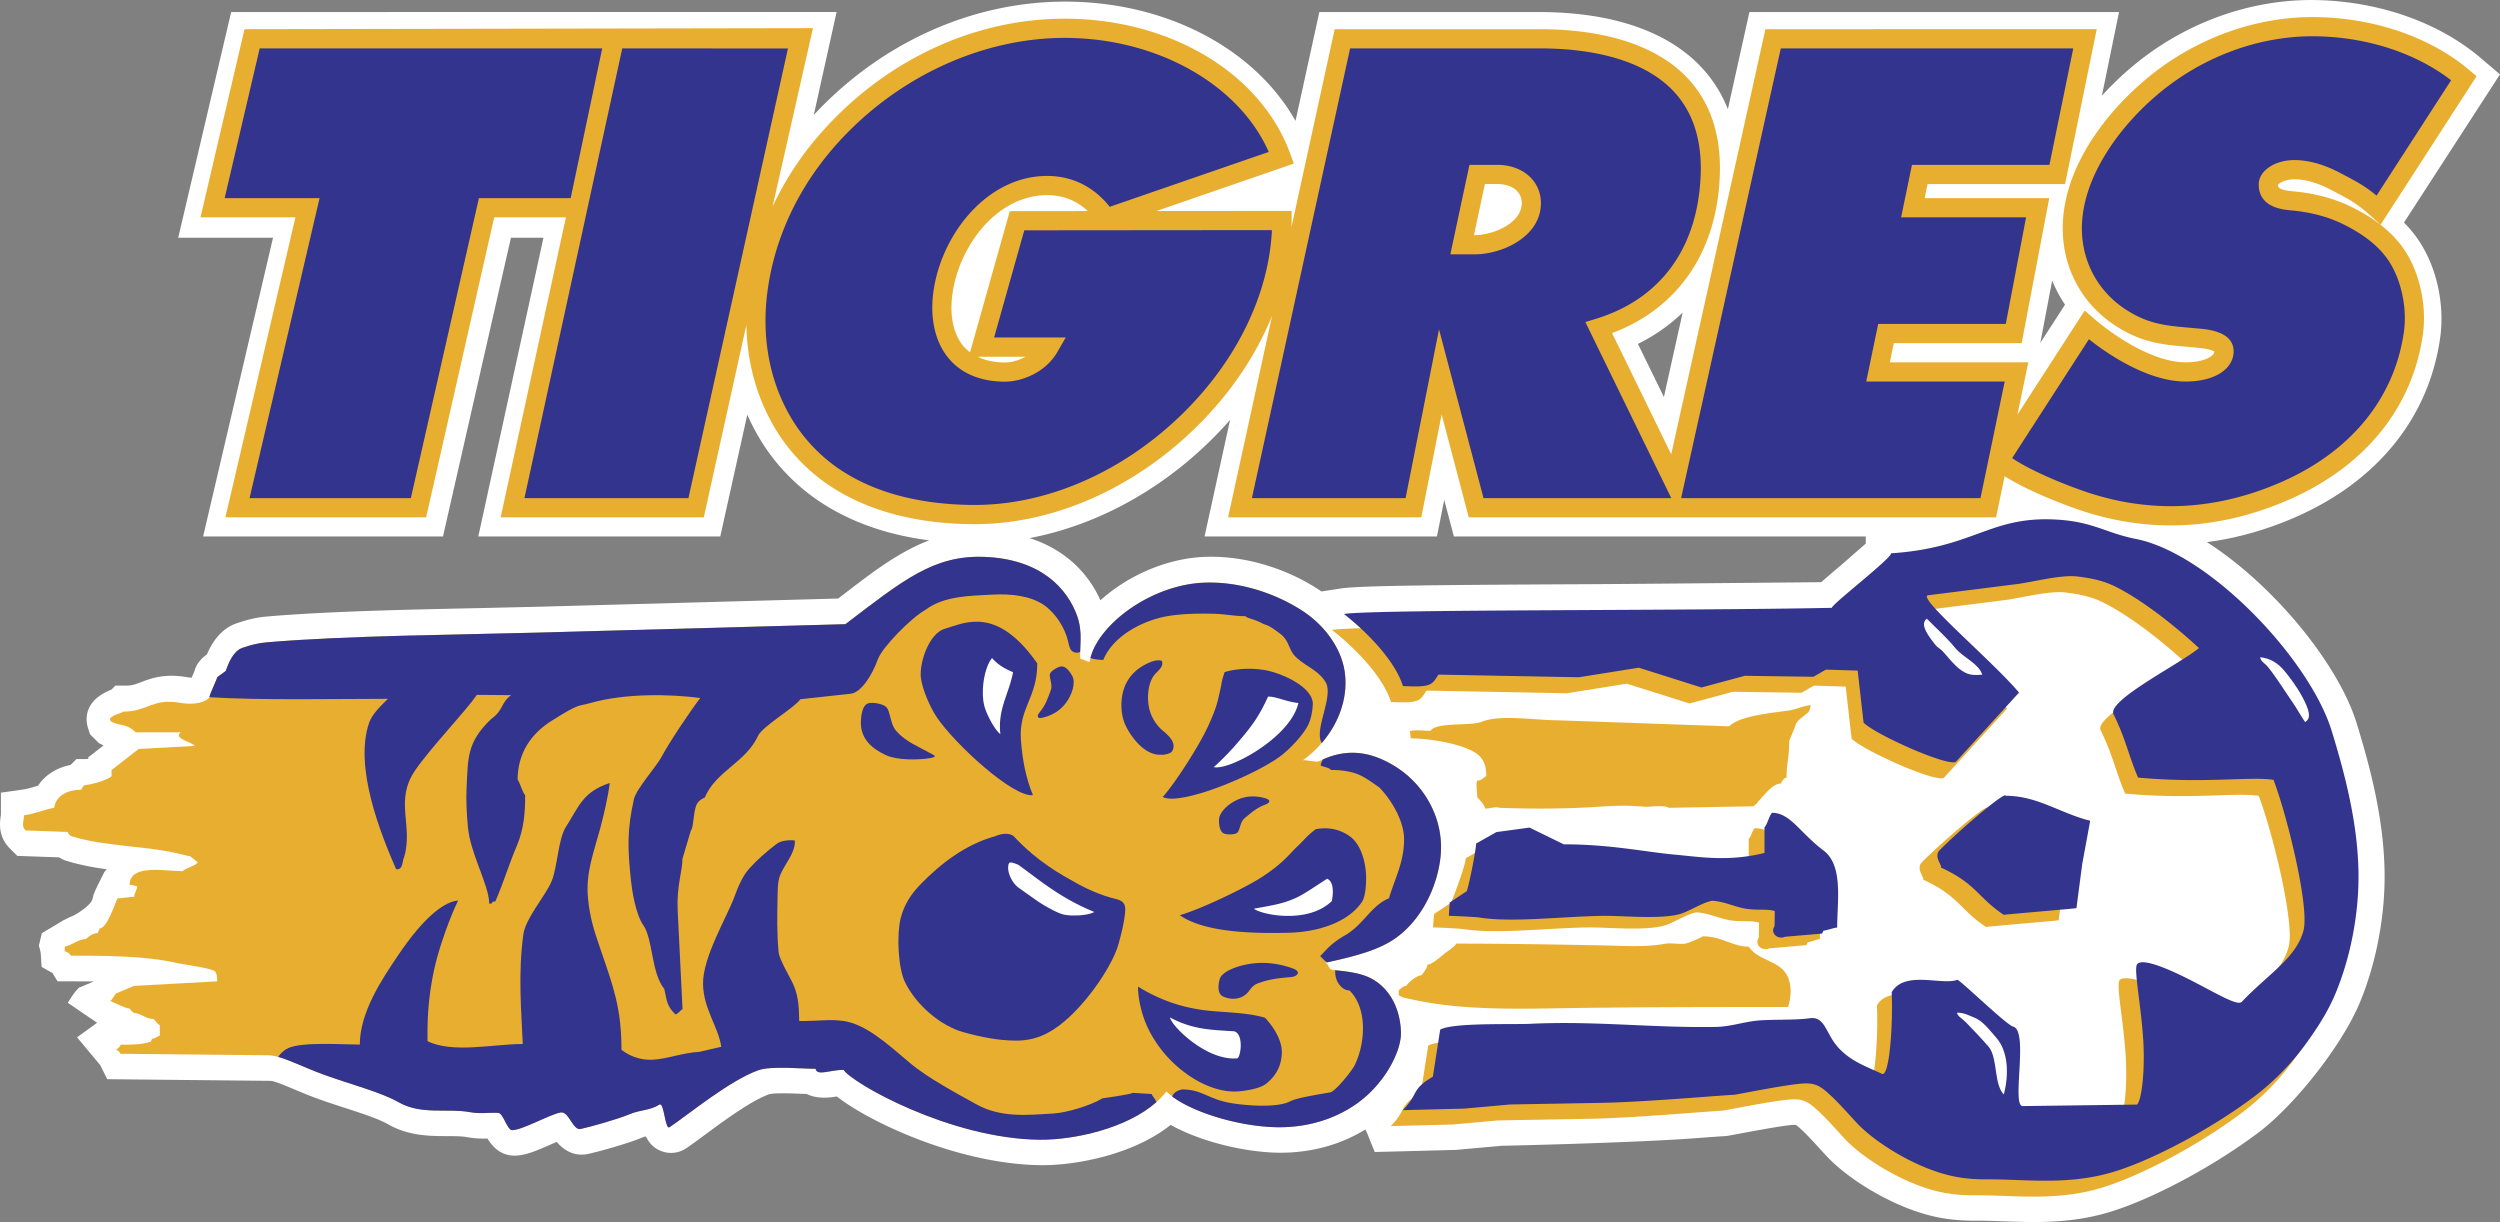 <svg xmlns="http://www.w3.org/2000/svg" width="2500" height="1222" viewBox="0 0 216.095 105.625"><rect x="0" y="0" width="216.095" height="105.625" fill="#808080" stroke="none"/><path d="M176.363 29.63l1.024-5.389c.296.736.668 1.436 1.11 2.092l-2.134 3.297zm5.319-21.351l1.484-7.238h-31.949l-1.864 8.393a11.402 11.402 0 0 0-2.424-3.764c-2.926-3.028-7.732-4.629-13.899-4.629h-18.989l-2.059 9.406C108.446 4.189 100.798.139 92.068.139c-8.06 0-15.932 3.56-21.725 9.796l1.971-8.901-52.332.007-4.577 19.508H23.6L17.557 46.37H38.29l5.875-25.821h2.81L41.343 46.37h20.916l2.336-10.528c.194.441.405.875.633 1.299a17.165 17.165 0 0 0 6.615 6.828c2.428 1.407 5.267 2.323 8.471 2.736-2.878 1.094-5.446 3.183-7.862 5.029l-25.796.707-5.383.124c-6.03.128-12.866.272-18.087.714-1.167.099-1.856.307-2.702.588-1.122.374-1.993 1.28-2.598 2.698l-.022.015c-.392.291-.874.735-1.056 1.43l-.009.026-.12.275-.114.263h-.017a3.357 3.357 0 0 1-.411-.045c-1.921-.333-3.091.11-3.945.435-.49.186-.786.298-1.288.298h-.929l-.346.346-.018.008c-1.649.656-2.073 1.643-2.118 2.403-.019.316.025.646.125.947l.167.503.375.375.13.13.258.257.326.163.077.038-.011.009-.439.342-.867.674v.123l-.005.013a1.95 1.95 0 0 1-.275.02h-.749l-.495.494c-.03.019-.068.022-.104.03-1.182.26-2.134.889-2.714 1.772l-.15.045c-.369.11-.752.232-1.135.287l-1.928.275v1.948c0-.026.002-.042.002-.042l-.019.12c-.173 1.061 0 2.008.805 2.812l.625.625.883.032 2.746.098.009.006c.254.164.533.287.826.355l.073.022c1.054.306 2.132.5 3.207.646-.093.07-.148.152-.221.245l-.621 1.242a9.13 9.13 0 0 0-.3.701c-.046.115-.067.33-.147.511-.194.436-1.286 1.186-1.705 1.354a7.339 7.339 0 0 0-.612.285c-.097.049-.229.116-.277.132 0 0 .018-.006.05-.012l-1.789 1.068-.251 1.067.151.593.083 1.253.938.529.441.72h1.388l1.756.004-1.282.537c-.315.278-.58.685-.981 1.311l2.536 1.726-1.733 1.26 1.995 2.39.614 1.228 1.372.014 12.768.13-.005-.001c.32.018 1.294.427 2.004.725.606.254 1.293.542 2.044.816.761.278 1.565.539 2.342.791 1.44.467 2.929.95 3.76 1.426 1.768 1.013 3.607 1.016 5.085 1.02.649.002 1.263.003 1.742.09.72.13 1.275.133 1.759.118l.019.035c.4.644 1.105 1.451 2.323 1.444.902-.005 1.829-.388 3.248-1.018l.388-.171.025.028c.529.607 1.416 1.29 2.709 1.008 1.062-.231 3.512-.929 4.588-1.384.125-.053.25-.092.381-.126l.061.103c.244.475.622.903 1.249 1.156a2.342 2.342 0 0 0 2.191-.238c.473-.32 1.022-.725 1.658-1.194 1.665-1.228 3.945-2.91 5.502-3.47a.13.13 0 0 1-.014.004c.489-.145 2.223-.07 2.963-.037.164.007.259.005.31.012.497.251 1.171.381 2.111.279.137-.015.329-.042.478-.067l.047.036c3.023 2.333 10.684 5.835 17.609 5.903 3.003.029 8-.91 11.208-3.486l.067.043c2.623 1.452 6.447 2.333 9.254 2.366 2.635.031 5.246-.619 7.496-2.005.128.182.322.719.473 1.093l.346.85 1.552-.039 5.456-.142 3.96-.355s11.143-.237 16.784-.658c1.061-.08 1.976-.148 2.501-.177.206-.012.343-.037 1.233-.206 2.729-.516 4.347-.775 4.81-.77.104.001.137.007.143.007a.275.275 0 0 1-.065-.021c0 .001.054.029.17.125.622.52 1.349 1.319 1.934 1.961.367.404.685.752.96 1.019 1.713 1.652 4.335 3.263 6.842 4.203 1.875.704 3.56 1 5.633.989.802-.004 1.614.025 2.474.056 2.521.091 5.377.195 8.478-.616 3.712-.968 9.421-3.955 13.576-7.099 3.108-2.354 7.167-7.506 8.692-11.153 1.417-3.39 2.203-7.489 2.156-11.247-.058-4.675-1.251-9.159-2.411-12.928-1.567-5.099-7.153-11.96-12.951-15.666 2.572-.331 5.143-1.055 7.677-2.166 7.06-3.094 11.493-8.58 12.482-15.444.429-2.976-.314-6.271-1.939-8.601-.346-.497-.74-.966-1.183-1.41l7.115-10.98 1.185-1.828-1.659-1.412c-3.652-3.108-8.886-4.936-14.36-5.014-4.902-.069-9.904 1.511-14.084 4.451a26.352 26.352 0 0 0-4.309 3.825zM88.987 46.512c5.653-1.07 11.18-4.02 15.689-8.468a33 33 0 0 0 1.649-1.75l-2.206 10.077h20.088l.628-3.163.836 3.163h35.603v.615c-.628.544-2.106 1.84-2.146 1.874a66.356 66.356 0 0 0-1.705 1.465c.604-.015-14.792.142-19.622.167-12.481.063-20.214.115-21.861.367l-1.721.264c-1.355-.933-2.895-1.665-4.459-2.171-1.866-.605-3.805-.892-5.653-.817-3.308.135-6.66 1.645-8.989 3.754-1.18-2.642-3.361-4.504-6.131-5.377zm56.459-19.495l-1.622 7.298-2.245-4.59.049-.024c1.44-.72 2.717-1.62 3.818-2.684z" fill="#fff"/><path d="M70.495 92.382c-1.174 0-3.852-.268-4.949.126-2.493.897-5.926 3.744-7.668 4.924-.402.272-.465-2.213-.878-1.956-.864.538-1.596.417-2.621.85-.929.392-3.248 1.053-4.197 1.26-.668.146-1.006-1.541-1.708-1.429-.918.146-3.301 1.525-4.206 1.53-.429.002-.771-1.475-1.197-1.494-.974-.044-1.518.108-2.495-.069-1.898-.344-4.172.266-6.119-.849-1.535-.879-4.236-1.571-6.457-2.381-2.086-.761-3.708-1.667-4.795-1.679l-12.783-.13c-.13-.262-.261-.262-.392-.392.13 0 .392-.261.392-.392.913 0 1.826 0 2.608-.261l.131-.26c.261 0 .521-.261.652-.261v-.913c-.13 0-.391-.391-.521-.521-.652 0-1.174-.522-1.696-.522-.13-.13-.261-.13-.392-.391-.392 0-1.304-.522-1.695-.652.13 0 .391-.521.521-.652l1.565-.652 7.174-.392c0-.261 0-.782-.261-.913-.521-.261-2.478-.522-3.13-.652-2.739-.653-6.392-.653-9.261-.653-.13-.26-.261-.26-.521-.391v-.391c.652-.13 1.174-.652 1.826-.652.261-.261.652-.522 1.043-.522 0-.13.131-.26.131-.391.652 0 1.304-2.087 1.565-2.609.392 0 1.043-.13 1.435-.13 0-.261.261-.653.261-.913-.13 0-.391-.131-.652-.131 0-1.826 3.131-1.174 4.565-1.174.261-.261 1.305-.522 1.305-.782-.131-.131-.522-.391-.652-.522-.261 0-.522-.13-.652-.13-3-.783-6.521-.652-9.522-1.565-.13 0-.392-.261-.392-.392l-3.652-.13c-.391-.392-.13-.783-.13-1.304.913-.131 1.826-.522 2.609-.653.13-1.043 1.173-1.565 2.348-1.565 0-.13.261-.391.261-.391.392 0 1.957-.392 2.348-.783v-.522l2.348-1.826 4.826-.261c0-.261-1.957-.652-1.174-1.174h-3.913c-.783-.783-1.304-.522-2.087-.913l-.13-.13c-.13-.392 1.027-.618 1.157-.749 2.087 0 2.509-1.175 4.854-.767.655.114 1.925.207 2.577-.445 0-.261.652-1.565.652-1.696s.741-.528.783-.652c.222-.667.652-1.696 1.435-1.957.783-.261 1.274-.404 2.184-.481 6.79-.575 16.416-.642 23.371-.833l26.55-.727c4.996-3.807 7.64-5.987 12.021-5.817 4.897.191 7.145 2.743 7.997 5.057.546 1.483.197 2.731.292 3.771.261 0 .544.239.805.239.481-3.025 5.155-6.646 9.884-6.839 2.826-.115 5.932.768 8.497 2.426 1.94 1.255 3.34 3.221 3.652 5.193.456 2.882-1.049 5.9-3.598 7.732.219-.044 1.197.188 1.388.091 2.534-1.292 4.609-.672 6.186.204 2.899 1.609 4.535 4.661 4.351 7.677-.144 2.366-1.334 5.447-3.717 7.258-1.527 1.16-3.587 1.68-6.275 2.276.34.113.253.58.637.618 1.259.127 2.553.256 3.529.846 1.427.862 2.295 2.468 2.373 4.502.057 1.486-1.104 3.885-3.033 5.583-1.929 1.699-4.626 2.699-7.641 2.664-3.47-.041-7.971-1.455-9.604-3.088-2.233 2.913-7.567 4.199-10.955 4.166-7.691-.075-16.154-4.849-16.946-6.038-1.175.002-2.291.561-2.422-.091z" fill="#e8ae30"/><path d="M18.101 60.262c.049-.328.649-1.534.649-1.659 0-.131.741-.528.783-.652.222-.667.652-1.696 1.435-1.957.783-.261 1.274-.404 2.184-.481 6.79-.575 16.416-.642 23.371-.833l26.55-.727c4.996-3.807 7.64-5.987 12.021-5.817 4.897.191 7.145 2.743 7.997 5.057.441 1.199.298 2.246.277 3.152-.212.138-.606.085-.796-.166-.117-.154-.182-.436-.249-.739-.257-1.163-1.095-2.458-2.07-3.132-1.134-.783-2.779-1.013-4.557-.907-1.718.102-4.057.074-5.696 1.309-1.258.699-3.747 3.246-4.12 4.281-.504 1.4-1.455 2.875-2.35 2.973l-4.346.475c-.485.727-3.271 2.325-3.659 3.164-1.068 2.315-3.638 3.032-4.608 5.337-.197.098-.602.258-.763.751-.235.721-.212 1.854-.428 2.07l-.737 2.473c.005 1.035-.514 2.397-.414 4.425l.423 8.573c-.243.121-.386.44-.628.44-.728-.728-.706-1.092-.948-2.184-1.147-1.426-.968-4.312-1.82-5.527-.659-.94-.974-3.014-1.057-3.798-.31-2.904-.338-4.445.254-7.102.187-.837 1.978-2.875 2.358-3.594.711-1.343 2.558-4.078 3.373-5.137-2.565-.329-6.455-.442-9.601.464-.968.279-.778-.052-3.281 1.529-1.653 1.044-2.905 2.707-2.905 5.063.243.364.409 1.102.651 1.345 0 1.456-.089 2.881-.703 4.333-.72 1.701-1.142 3.153-1.87 4.851-.485 0-.049.194-.535.194-.009-1.628-1.648-4.311-1.847-6.672-.094-1.12-.17-2.25-.107-3.384.135-2.419-.03-3.864 2.117-5.897 1.129-.82.815-1.402 1.732-2.069l-2.961-.024c-1.067 1.528-4.006 4.58-5.336 6.523-1.824 2.666-.121 4.782-.97 7.571-.121 0-.024 1.115-.679.969-1.318-3.041-3.653-8.795-2.329-12.655.26-.758 1.048-1.491 1.625-2.068-4.049-.002-11.152.143-15.43-.141z" fill="#33348e"/><path d="M24.042 91.354c.228-.326.511-.594.881-.763 1.224-.556 4.735-.301 6.178-.301 0-2.817 1.962-5.705 3.207-7.566 2.549-3.812 4.278-4.805 5.289-4.882-.661 1.344-1.575 3.861-1.98 5.575-.721 3.056-.666 5.344-.666 6.574 2.165 1.082 5.711.249 8.237.249-.116-2.772-.425-6.027.052-9.49.191-1.384 1.919-3.323 2.447-4.593.497-1.193.553-3.618 1.229-4.679 1.157-1.817 1.454-3.023 3.79-3.798-.137 1.143-.507 2.735-.827 3.929-.569 2.128-1.262 3.815-1.053 6.04.16 1.695.552 2.868 1.039 4.285 1.162 3.381 1.854 5.206 1.854 8.814.95.709 1.901.896 2.727.848 1.322-.078 2.532-.595 4.002-.676l1.896-.438c-.233-1.689-1.544-3.273-1.575-5.43-.033-2.296 2.014-5.684 2.693-7.483.295-.781.65-1.768 1.318-2.508.667-.741 1.475-1.449 2.33-2.103.395-.302 1.036-.366 1.585-.312.072.368-.127 1-.515 1.643-.941 1.565-.938 1.58-.971 3.36-.027 1.44-.066 3.001.095 4.659.064.667 1.044 2.257 1.287 2.825.464 1.085.465 2.051.491 3.123 1.815 0 2.571-.171 3.775-.013 1.913.25 3.752 1.896 5.755 3.602 1.558 1.326 4.179 2.719 5.799 3.616 2.132 1.181 4.414.915 6.622.79 1.156-.065 3.229-.686 4.266-1.314 0 0 2.585-.355 2.585-.475l1.654.103c.024.121.289.371.428.692-2.541 2.273-7.092 3.287-10.105 3.258-7.691-.075-16.154-4.849-16.946-6.038-1.174 0-2.29.559-2.42-.093-1.174 0-3.852-.268-4.949.126-2.493.897-5.926 3.744-7.668 4.924-.402.272-.465-2.213-.878-1.956-.864.538-1.596.417-2.621.85-.929.392-3.248 1.053-4.197 1.26-.668.146-1.006-1.541-1.708-1.429-.918.146-3.301 1.525-4.206 1.53-.429.002-.771-1.475-1.197-1.494-.974-.044-1.518.108-2.495-.069-1.898-.344-4.172.266-6.119-.849-1.535-.879-4.236-1.571-6.457-2.381-1.605-.586-2.935-1.258-3.958-1.542zM89.286 68.728c-1.697.23-6.762-4.427-8.311-6.729-.579-.86-1.28-2.472-1.38-3.452-.129-1.263.692-3.79 2.071-4.198.755-.224 1.708-.637 2.835-.612 1.449.032 3.186.788 5.159 3.603 0 3.019-1.627 3.854-1.413 6.647.128 1.678.424 3.274 1.039 4.741zM76.923 61.856c.129.479.213.963.588 1.372.838.914 1.82 1.272 2.803 1.823.45.252.816.357.014.488-.889.146-2.742.196-3.746-.265-1.252-.573-2.15-1.414-2.168-2.749-.007-.487.072-1.597.662-1.739.146-.035.489-.071.945.054.661.181.728.366.902 1.016zM90.79 58.721c.063.311.159.612.035.948-.277.751-.466 1.308-.954 1.889-.224.267-.308.612.273.472.667-.161 1.405-.512 1.954-1.22s.909-1.771.59-2.378c-.148-.282-.549-.901-.991-.824-.11.02-.351.09-.619.285-.388.282-.374.407-.288.828z" fill="#33348e"/><path d="M86 72.288c-2.493.68-4.69 2.338-6.477 4.196-.762.792-1.387 1.724-1.678 2.914-.342 1.396-.227 4.269.392 5.518 1 2.02 3.103 3.769 5.049 4.306 1.59.438 2.994.712 4.489.727 1.629.015 2.925-.558 4.228-1.663 2.174-1.845 4.21-4.957 4.689-6.717.288-1.058.454-1.755.558-2.648.099-.852-.207-1.083-.869-1.234-1.126-.258-2.491-.863-3.488-1.437-.994-.571-3.095-1.634-5.319-4.017-.412-.234-.937-.216-1.574.055zM100.501 68.889c1.516.796 7.868-1.847 10.111-3.481.838-.61 2.048-1.885 2.478-2.771.208-.428.344-1.033.387-1.711.098-1.563-2.817-2.807-4.25-3.024-1.354-.206-2.605-.054-3.375.196-.274.754-.266 1.066-.357 1.45-.253 1.058-.229 1.374-1.079 3.249-.694 1.53-2.836 4.924-3.915 6.092z" fill="#33348e"/><path d="M94.254 56.877c.748-2.952 5.256-6.326 9.817-6.512 2.826-.115 5.932.768 8.497 2.426 1.94 1.255 3.34 3.221 3.652 5.193.348 2.195-.443 4.468-1.965 6.237-.719-1.097 1.06-4.038.328-5.257-.636-1.06-1.769-1.375-2.623-2.228-.568-.568-.524-1.371-1.283-1.94-.379-.285-.952-.744-1.426-.839-.865-.487-1.491-.507-1.585-.697-1.049 0-1.696-.193-2.912-.214-1.293-.023-2.618.004-3.842.213-2.095.358-4.699 1.69-5.543 3.779a3.57 3.57 0 0 1-1.115-.161zm20.086 8.771c2.384-1.078 4.348-.475 5.856.362 2.899 1.609 4.535 4.661 4.351 7.677-.144 2.366-1.334 5.447-3.717 7.258-1.497 1.138-3.509 1.66-6.12 2.242-.187-.106-.334-.299-.598-.542.664-.663.88-1.075 2.326-1.903.919-.594 1.516-1.395 2.176-2.063.423-.428.873-.802 1.449-1.033.127-.45.289-.897.455-1.353.423-1.165.872-2.382.845-3.83-.03-1.567-1.124-3.361-2.135-4.397-.776-.541-1.332-.959-2.02-1.203-.688-.243-1.507-.311-2.17-.311-.095-.189-.685-.284-.875-.379.001-.152.081-.335.177-.525zm1.071 18.215c1.188.122 2.392.268 3.311.824 1.427.862 2.295 2.468 2.373 4.502.057 1.486-1.104 3.885-3.033 5.583-1.929 1.699-4.626 2.699-7.641 2.664-3.16-.038-7.175-1.213-9.101-2.657.113-.281.352-.5.868-.613 1.733 0 2.247.865 4.313 1.196 1.324.212 3.956.408 5.03-.175.583-.317 2.972-.671 3.446-.766.474-.095 1.876-1.866 2.104-2.322.91-1.821 1.182-4.876-.43-6.489-.539.013-.979-.526-1.13-.952a2.203 2.203 0 0 1-.11-.795z" fill="#33348e"/><path d="M101.978 79.108c2.047 1.429 5.955 1.604 9.428 1.515 2.688-.07 5.189-.974 6.327-2.678.3-.449.396-1.644.335-2.491-.101-1.412-.61-2.615-1.401-3.173-1.196-.844-2.338-.71-2.94-.61-.698.523-1.129 1.06-1.438 1.348-.853.798-1.368 1.605-3.269 2.824-1.554.995-5.323 2.776-7.042 3.265zM100.34 65.233c.262.046.876-.107.968-.292.461-.767-.399-1.444-.829-1.812a3.604 3.604 0 0 1-1.161-1.969c-.22-1.046-.016-2.297.516-2.883.312-.344.798-.706.583-1.167-.491-.123-1.014.123-1.382.307-1.306.669-1.933 1.746-2.069 2.961-.093.831-.005 1.743.447 2.568.667 1.218 1.785 2.368 2.927 2.287zM107.158 71.544c.1-.301.168-.609.444-.838.616-.512 1.058-.9 1.771-1.159.326-.119.572-.377 0-.546-.658-.194-1.473-.258-2.302.08s-1.673 1.08-1.7 1.765c-.013.318.025 1.054.446 1.208.104.038.349.097.679.062.476-.05.526-.164.662-.572zM98.367 85.279c0 .986.278 2.131.567 2.898.51 1.359 1.44 2.754 2.695 3.89 1.515 1.371 3.467 2.352 5.251 2.276.5-.022 1.953-.182 2.573-.678 1.035-.828 1.325-1.803 1.344-2.676.029-1.321-1.075-2.637-1.463-3.021-1.741-.522-3.917-.425-5.701-.716-1.529-.249-3.285-.754-5.266-1.973zM107.921 85.711c.212-.272.38-.561.836-.725 1.02-.367 1.739-.434 2.849-.532.508-.044.941-.458.131-.75-.93-.335-2.12-.578-3.417-.429-1.297.149-2.703.69-2.891 1.356-.086.309-.284 1.241.292 1.5.931.419 1.769.132 2.2-.42z" fill="#33348e"/><path d="M87.565 58.1c-.352 1.902-1.334 3.157-1.096 5.348-.436-.289-1.2-1.669-1.394-2.47-.323-1.328.041-3.368.679-4.097.539.624 1.19.964 1.811 1.219zM88 74.737c1.801 1.28 3.58 2.863 6.589 4.089-.542.326-2.039.384-2.688.215-.599-.156-1.764-.829-2.28-1.194l-1.568-1.109c-.538-.381-1.068-1.374-.867-2.049.067-.225.298-.151.814.048zM109.608 60.214c-.85 1.873-1.55 2.741-2.878 4.266a22.327 22.327 0 0 1-1.814 1.826c1.292.324 6.626-2.536 7.315-5.541-.981-.086-1.952-.579-2.623-.551zM114.717 75.955c-1.901 1.217-2.282 1.556-3.509 1.975-.832.285-1.959.451-2.826.618.684.534 4.665 1.339 6.736-.66.086-.431.267-1.629-.401-1.933zM106.66 89.139c-2.084-.124-3.603-.164-5.53-1.192.149.77 3.199 3.783 5.837 3.531.32-.259.525-2.15-.307-2.339z" fill="#fff"/><path d="M120.234 60.678c-.593-1.909-2.596-4.249-5.1-6.232 2.694-.412 29.189-.261 42.172-.531 0-.31 5.124-4.249 5.124-4.713 6.951-.459 8.433-3.058 13.717-2.937 3.615.083 4.68 1.15 7.45 1.698 6.342 1.256 15.004 10.37 16.919 16.601 1.26 4.095 2.263 8.189 2.314 12.31.042 3.411-.666 7.209-1.985 10.365-.599 1.433-1.396 2.767-2.679 4.518a21.918 21.918 0 0 1-4.274 4.346c-3.883 2.94-9.367 5.83-12.802 6.726-3.756.98-7.121.471-10.409.488-1.9.01-3.285-.264-4.839-.847-2.424-.91-4.742-2.432-6.079-3.722-.642-.619-1.88-2.14-3.017-3.089-.66-.551-1.108-.625-1.65-.634-1.218-.022-5.988.968-6.214.98-1.863.102-7.844.638-11.561.703l-7.825.138-3.964.356-5.319.133c1.413-1.412.668-1.761 2.602-2.888l.637-4.068c1.083-.619 6.205-.431 7.751-.504 5.642-.268 10.511.358 16.026.271 1.253-.02 2.233-.377 3.469-.528 1.235-.151 3.407-.035 4.693-.223 1.331-.194 1.381 1.308 2.435 2.493 1.093 1.229 2.195 1.423 3.574 2.072.648.305.965-4.321.837-7.053 1.11-1.924 4.615-.328 5.903-.833.177-.07 4.239 3.891 4.837 4.044 1.372.352-.171 6.883.827 6.87l9.409-.13c.427-.513.686-3.086.524-5.624-.195-3.062-.847-6.15-.517-6.52.488-.546 3.199.432 4.97 1.324 2.276 1.148 4.166 2.34 4.55 1.937 2.279-2.401 4.447-3.77 5.089-6.147.54-2-1.4-9.923-2.588-13.039-2.08-.307-5.788.333-11.545-.193-.785-1.781-1.028-3.24-2.122-5.478-.585-1.197 5.961-4.429 7.463-5.721-2.275-2.095-4.89-4.111-7.104-5.251-1.201-.618-2.351-.802-3.405-.934-1.394-.174-3.91.491-5.207.655l-7.696.969c-1.042.131 5.573 5.693 7.86 8.41l-5.436 5.96c-.501.55-6.898-2.272-8.001-3.358l-.511-4.502-2.744-.083-1.083.617-5.924-.084-3.752 1.01-5.415-1.71-5.181.827-12.129-.229c-.203.27-.363.648-.725.826-.462.225-1.215.211-2.35.158zm45.953 15.334c3.122 1.418 3.222 2.617 5.479 4.11-.261 0 6.54-.576 6.279-.576l.504-3.838.686-3.718c-2.608-.652-4.563-2.159-7.302-2.159 0-.453-4.138 3.086-5.729 4.725-.549.566.389 1.484.083 1.456zm-36.544-6.188c-.521-.13-.749.068-1.27.068 0-.261-.556-.851-.686-.981 0-.521-.131-1.043 0-1.435.391 0 .521-.261.783-.391 0-1.333-.489-1.882-1.591-2.351-1.417-.602-3.641-.91-4.931-.91l-.08-.632c.522-.13 1.254-.02 1.776-.02.521-.783 3.391-.392 4.435-.783 1.565-.652 4.696-.13 6.522-.13l14.87.521c.844-.844 3.158-1.097 5.066-1.354.748-.1 1.5-.472 1.977-.472 0 .13-.15.662-.281.662-.221.22-1.023.739-1.023 1.073l-.556 1.365c0 1.566-.227 1.857-.227 3.161-.26 0-.391.392-.522.521-.712 0-1.455 1.076-1.956 1.565 0 .13-.261.261-.392.392l-7.304.13c-.502-.28-1.592-.052-2.128-.096-1.865-.155-2.837-.06-4.561.042-2.779.165-5.62.14-7.921.055zm-4.304 12.262c-.652.391-1.304 1.174-1.957 1.304 0 .261-.392.783-.522.913-.392 0-1.174.653-1.304.914-.262 0-.522.261-.653.392V86c.261.261.792.305 1.174.391 4.55 1.02 9.718.792 14.645.73 6.137-.077 12.046-.078 17.834-.078.457-1.484.169-2.64-.486-3.262-.843-.8-2.244-.929-2.905-1.956-1.435 0-2.298-.893-3.994-.893-.131.13-1.229.581-1.484.632-.405.08-1.311-.074-1.696 0-1.768.336-3.607.188-5.504.152-4.173-.081-8.534-.152-12.496-.152h-.13c0 .13-.391.391-.522.522h-.13.13zm6.239-8.884l-3.129-.01-1.755.993c0 .565-1.134 3.608-1.285 3.854l-1.464.973c0 .13-.07 1.022-.07 1.152.392 0 2.351.1 2.608.141 2.863.458 7.1-.083 10.717-.141 1.716-.027 5.344.364 6.924-.25.769-.299 1.795-.934 2.518-1.055 1.117.069 2.012.577 3.065.712.93.119 1.687-.019 2.338.176l-.015 1.308c-.415.589.279 1.204.913.914l3.19-.271.13-.261c.261 0 .782-.261 1.043-.261 0-2.226.673-5.354-1.021-6.638-2.093-1.587-3.038-2.95-4.607-2.95-.261.261-.262.658-.522.918v2.217c-3.139.785-5.635.335-7.619.161-2.633-.23-4.64-.372-8.731-.372l-3.228-1.31z" fill="#e8ae30"/><path d="M121.267 59.301c-.593-1.909-2.596-4.248-5.1-6.232 2.694-.412 29.189-.26 42.172-.531 0-.31 5.124-4.249 5.124-4.713 6.951-.459 8.434-3.057 13.717-2.937 3.616.083 4.68 1.15 7.45 1.698 6.342 1.256 15.004 10.37 16.92 16.6 1.259 4.096 2.263 8.19 2.314 12.31.042 3.411-.666 7.21-1.985 10.366-.599 1.433-1.396 2.766-2.678 4.518a21.985 21.985 0 0 1-4.275 4.346c-3.883 2.939-9.366 5.829-12.802 6.726-3.756.98-7.121.47-10.409.488-1.9.009-3.285-.264-4.839-.847-2.423-.91-4.741-2.433-6.078-3.722-.642-.62-1.88-2.14-3.017-3.089-.659-.551-1.108-.625-1.649-.635-1.218-.021-5.988.968-6.214.98-1.863.103-7.844.637-11.561.703l-7.825.138-3.964.357-5.318.133c1.412-1.412.667-1.761 2.602-2.889l.634-4.069c1.084-.619 6.206-.431 7.751-.504 5.643-.269 10.512.358 16.026.27 1.253-.02 2.233-.377 3.469-.528 1.236-.151 3.407-.035 4.694-.223 1.331-.194 1.38 1.308 2.435 2.493 1.093 1.229 2.435 1.664 3.814 2.312.648.306.965-4.321.837-7.052 1.11-1.924 4.375-.569 5.663-1.075.177-.07 4.238 3.891 4.836 4.044 1.373.352-.17 6.883.828 6.87l9.89-.13c.427-.513.686-3.086.525-5.624-.195-3.062-.848-6.15-.518-6.52.488-.546 2.719.432 4.489 1.324 2.276 1.148 4.166 2.34 4.55 1.936 2.28-2.401 4.688-3.769 5.33-6.147.54-2-1.4-9.923-2.588-13.04-2.08-.307-5.948.333-11.705-.193-.786-1.781-1.029-3.24-2.123-5.478-.585-1.197 5.882-4.429 7.383-5.721-2.275-2.095-4.89-4.111-7.104-5.251-1.2-.618-2.351-.802-3.405-.933-1.394-.174-3.91.491-5.207.654l-7.696.97c-1.042.131 5.573 5.693 7.86 8.409l-5.436 5.96c-.501.55-6.898-2.272-8.001-3.357l-.512-4.502-2.744-.083-1.083.617-5.924-.084-3.753 1.011-5.415-1.711-5.181.827-12.129-.229c-.203.27-.363.648-.724.826-.463.23-1.217.217-2.351.163zm46.457 15.665c3.122 1.419 3.223 2.617 5.48 4.11-.261 0 6.54-.577 6.279-.577l.503-3.837.686-3.719c-2.608-.651-4.562-2.158-7.302-2.158 0-.453-4.138 3.086-5.729 4.724-.548.566.39 1.485.083 1.457zm-35.516-3.433l-2.864.39-1.754.992c0 .566-.667 3.875-.819 4.122l-1.463.973c0 .13-.071 1.022-.071 1.153.392 0 2.35.099 2.607.141 2.864.458 7.101-.083 10.717-.141 1.715-.026 5.344.364 6.924-.25.769-.299 1.795-.934 2.518-1.055 1.117.069 2.012.577 3.065.712.929.12 1.687-.018 2.339.177l-.016 1.308c-.414.588.279 1.204.914.913l3.19-.271.13-.26c.26 0 .916-.261 1.177-.261 0-2.226.54-5.354-1.154-6.638-2.093-1.587-2.905-3.282-4.474-3.282-.261.261-.395.99-.655 1.25v2.218c-3.14.785-5.636.335-7.62.161-2.634-.23-5.64-.905-9.731-.905l-2.96-1.447z" fill="#33348e"/><path d="M166.552 53.476c.876.904 1.638 1.541 2.442 2.519.707.859 2.042 1.344 2.348 2.323-.583.04-.937.044-1.303-.099-.726-.284-1.298-.989-1.943-1.732-.535-.616-.473-.328-.886-.85-.819-1.036-1.185-1.75-.658-2.161zM199.244 62.407c-.408-.603-.719-1.184-1.091-1.719-.691-.995-1.373-2.12-2.126-3.05-.264-.326-.61-.435-.66-.831.869.093 1.536.504 2.101 1.186.518.625 1.115 1.452 1.503 2.172.627 1.163.862 1.93.273 2.242zM173.205 94.606c-.403-.417-.543-1.119-.656-1.852-.132-.856-.219-1.761-.66-2.281-.478-.563-1.297-1.425-1.945-2.093-.34-.35-.704-.505-.794-.84.583-.04 1.132.273 1.499.416.726.284 1.273 1.014 1.918 1.757 1.018 1.171 1.097 3.151.638 4.893z" fill="#fff"/><path d="M203.255 17.883c-1.475-.726-3.17-1.179-5.041-1.347-1.226-.11-1.308-.354-1.317-.548.075-.143.6-.492 1.432-.492.964 0 2.047.318 3.22.944l.492.259c.999.524 1.721.902 3.013 2.071l.721.652 8.295-12.835-.553-.472c-3.369-2.875-8.228-4.566-13.332-4.639-4.563-.065-9.225 1.415-13.13 4.167-4.08 2.876-8.756 8.254-8.756 14.082 0 .128.001.258.006.387.121 3.37 1.831 6.334 4.692 8.131 2.227 1.399 3.955 1.55 6.142 1.74l.82.073c1.074.102 1.372.28 1.445.338a.46.46 0 0 1-.143.282c-.146.149-.744.639-2.345.643-2.628.006-5.952-2.073-8-3.854l-.72-.626-5.813 9.001.938-4.521h-11.969c.144-.7.235-1.132.345-1.662h11.052l2.384-12.532h-10.77l.252-1.218h11.886l2.738-13.387H152.6l-8.143 36.749-5.113-10.479c5.691-2.125 9.087-7.038 9.315-13.684.006-.192.009-.383.009-.571 0-3.237-.969-5.884-2.886-7.873-2.611-2.709-7.013-4.141-12.729-4.141h-17.686l-3.737 17.118c.006-.192.018-.386.018-.579v-.831l-11.695.011 11.881-4.1-.285-.793C109.021 6.33 101.175 1.615 92.024 1.615c-7.862 0-15.545 3.608-21.082 9.9a26.539 26.539 0 0 0-4.164 6.351L70.27 2.432l-49.135.089-3.806 16.265h8.207l-6.053 25.932h17.352l5.884-25.932h6.197l-5.641 25.932h17.56l3.681-16.634c.052 2.955.756 5.76 2.084 8.241a15.581 15.581 0 0 0 5.996 6.205c3.072 1.785 6.888 2.719 11.341 2.777 6.888.091 14.013-2.998 19.55-8.474 2.887-2.855 5.086-6.13 6.47-9.538l-3.803 17.422h16.698l1.762-8.888 2.344 8.888h45.578l.739-3.556c1.667 1.063 4.271 2.152 6.279 2.852 2.665.927 5.378 1.398 8.065 1.401 3.424.004 6.882-.751 10.278-2.244 6.527-2.868 10.621-7.92 11.527-14.224.067-.471.101-.954.101-1.442 0-2.153-.642-4.395-1.762-6.006-.991-1.427-2.466-2.609-4.508-3.615zM86.882 31.33c-.934.002-1.719-.177-2.381-.497h.333l3.813-.001c-.583.322-1.22.497-1.765.498zm.403-13.079l-3.436 12.194a3.478 3.478 0 0 1-.562-.516c-.689-.815-1.046-1.966-1.046-3.324 0-.472.043-.969.131-1.486.698-4.135 3.992-8.352 8.293-8.25a4.952 4.952 0 0 1 3.361 1.376l-6.741.006zm44.254-.676c-.008 1.679-2.422 2.75-4.081 2.75h-.049l.356-1.686.588-2.734h1.147c1.259.041 2.039.676 2.039 1.659v.011z" fill="#e8ae30"/><path d="M188.919 32.979c1.563-.004 2.814-.411 3.528-1.146.421-.435.637-.958.623-1.512-.043-1.641-2.159-1.842-2.956-1.917l-.833-.075c-2.041-.178-3.516-.306-5.405-1.493-2.388-1.5-3.816-3.974-3.917-6.784-.178-4.971 3.915-10.137 8.048-13.051 3.621-2.553 7.937-3.926 12.153-3.866 4.447.064 8.659 1.449 11.709 3.803l-6.442 9.968c-1.023-.836-1.75-1.222-2.62-1.679l-.48-.253c-1.416-.755-2.761-1.139-3.999-1.139-1.039 0-1.999.348-2.569.932-.348.354-.527.773-.52 1.21.036 1.96 2.064 2.142 2.827 2.211 1.668.149 3.167.547 4.458 1.183 1.785.878 3.055 1.884 3.882 3.074 1.13 1.625 1.686 4.142 1.381 6.262-.822 5.716-4.569 10.312-10.553 12.941-3.185 1.399-6.418 2.107-9.612 2.104-2.502-.003-5.035-.443-7.525-1.31-2.547-.887-4.921-1.991-6.171-2.845.689-1.069 5.813-9.001 6.638-10.277 2.348 1.87 5.572 3.665 8.355 3.659zm-9.71-28.798l-2.059 10.066h-11.883l-.939 4.539h10.802c-.29 1.519-1.548 8.14-1.753 9.211h-11.029l-1.035 4.982h11.97l-2.094 10.078h-25.877l8.615-38.877 25.282.001zm-46.156 0c5.257 0 9.247 1.256 11.539 3.634 1.607 1.668 2.421 3.929 2.421 6.725 0 .167-.002.337-.008.509-.217 6.339-3.428 10.779-9.042 12.503l-.927.285 7.427 15.221h-16.229l-3.848-14.589-2.891 14.589h-13.283L116.7 4.181h16.353zm-6.036 10.069l-1.651 7.73 2.091.005c2.396 0 5.723-1.529 5.736-4.402.009-1.895-1.488-3.266-3.641-3.336.002.001-2.535.003-2.535.003zm-53.59 26.844a13.953 13.953 0 0 1-5.367-5.554c-1.612-3.011-2.21-6.565-1.731-10.278.594-4.596 2.619-8.97 5.855-12.649 5.145-5.848 12.562-9.339 19.841-9.339 7.971 0 15.073 4.017 17.641 9.858l-13.747 4.743c-1.309-1.671-3.135-2.617-5.215-2.666-5.198-.123-9.149 4.801-9.965 9.632-.421 2.494.036 4.681 1.285 6.16 1.103 1.306 2.785 1.993 4.862 1.987 1.466-.004 3.505-.812 4.518-2.574l.715-1.244-6.191.001 2.609-9.263 21.405-.02c-.258 5.479-2.982 11.178-7.617 15.762-5.223 5.166-11.917 8.08-18.365 7.995-4.166-.052-7.71-.912-10.533-2.551zM53.787 4.181l14.322.008-8.602 38.869H45.331l8.456-38.877zm-31.34 0l29.606.004-2.725 12.94h-7.931l-5.884 25.932H21.57l6.053-25.932h-8.205l3.029-12.944z" fill="#33348e"/></svg>